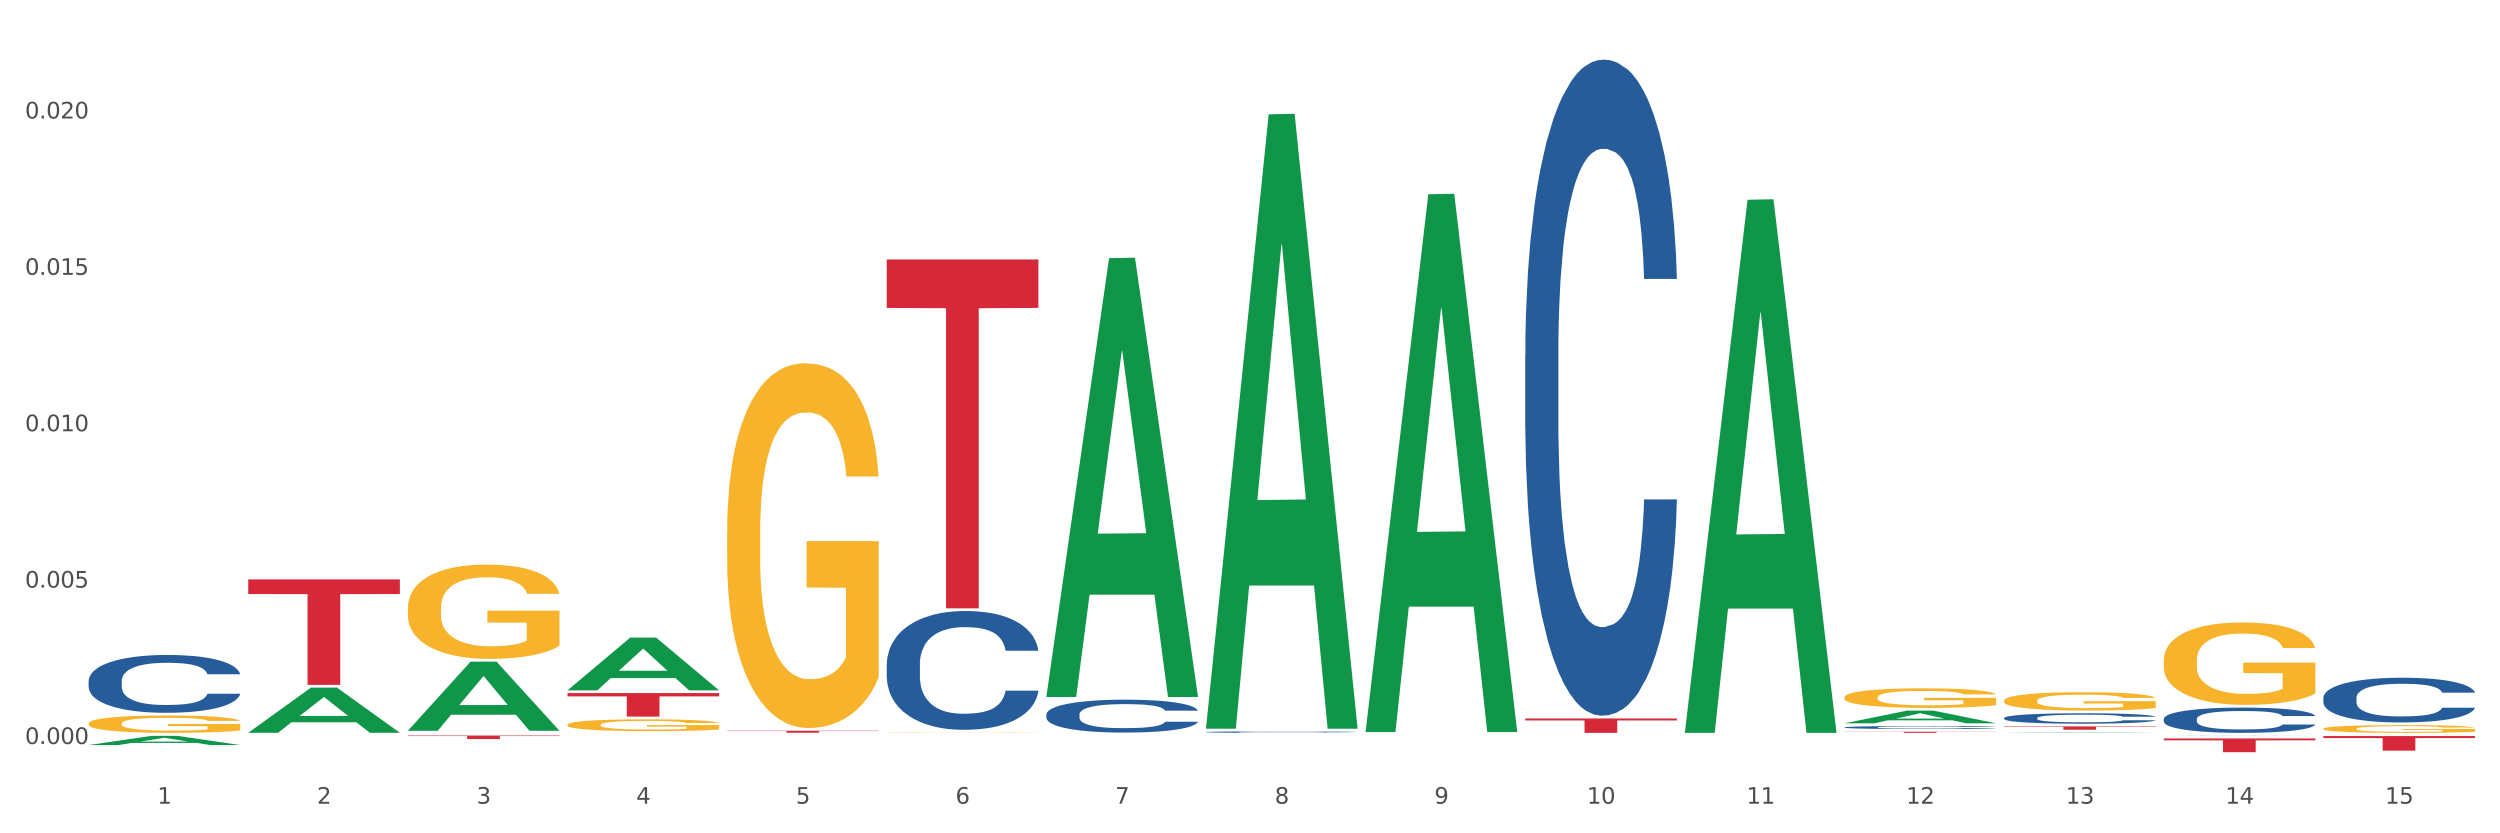 <?xml version="1.0" encoding="utf-8" standalone="no"?>
<!DOCTYPE svg PUBLIC "-//W3C//DTD SVG 1.1//EN"
  "http://www.w3.org/Graphics/SVG/1.1/DTD/svg11.dtd">
<svg xmlns:xlink="http://www.w3.org/1999/xlink" width="1080pt" height="360pt" viewBox="0 0 1080 360" xmlns="http://www.w3.org/2000/svg" version="1.1">
 <rect x="0" y="0" width="1080" height="360" fill="#333333" stroke="none"/>
 <defs>
  <style type="text/css">*{stroke-linejoin: round; stroke-linecap: butt}</style>
 </defs>
 <g id="figure_1">
  <g id="patch_1">
   <path d="M 0 360 
L 1080 360 
L 1080 0 
L 0 0 
z
" style="fill: #ffffff; stroke: #ffffff; stroke-linejoin: miter"/>
  </g>
  <g id="axes_1">
   <g id="matplotlib.axis_1">
    <g id="xtick_1">
     <g id="text_1">
      <!-- 1 -->
      <g style="fill: #4d4d4d" transform="translate(67.984 347.204) scale(0.096 -0.096)">
       <defs>
        <path id="DejaVuSans-31" d="M 794 531 
L 1825 531 
L 1825 4091 
L 703 3866 
L 703 4441 
L 1819 4666 
L 2450 4666 
L 2450 531 
L 3481 531 
L 3481 0 
L 794 0 
L 794 531 
z
" transform="scale(0.016)"/>
       </defs>
       <use xlink:href="#DejaVuSans-31"/>
      </g>
     </g>
    </g>
    <g id="xtick_2">
     <g id="text_2">
      <!-- 2 -->
      <g style="fill: #4d4d4d" transform="translate(136.942 347.204) scale(0.096 -0.096)">
       <defs>
        <path id="DejaVuSans-32" d="M 1228 531 
L 3431 531 
L 3431 0 
L 469 0 
L 469 531 
Q 828 903 1448 1529 
Q 2069 2156 2228 2338 
Q 2531 2678 2651 2914 
Q 2772 3150 2772 3378 
Q 2772 3750 2511 3984 
Q 2250 4219 1831 4219 
Q 1534 4219 1204 4116 
Q 875 4013 500 3803 
L 500 4441 
Q 881 4594 1212 4672 
Q 1544 4750 1819 4750 
Q 2544 4750 2975 4387 
Q 3406 4025 3406 3419 
Q 3406 3131 3298 2873 
Q 3191 2616 2906 2266 
Q 2828 2175 2409 1742 
Q 1991 1309 1228 531 
z
" transform="scale(0.016)"/>
       </defs>
       <use xlink:href="#DejaVuSans-32"/>
      </g>
     </g>
    </g>
    <g id="xtick_3">
     <g id="text_3">
      <!-- 3 -->
      <g style="fill: #4d4d4d" transform="translate(205.899 347.204) scale(0.096 -0.096)">
       <defs>
        <path id="DejaVuSans-33" d="M 2597 2516 
Q 3050 2419 3304 2112 
Q 3559 1806 3559 1356 
Q 3559 666 3084 287 
Q 2609 -91 1734 -91 
Q 1441 -91 1130 -33 
Q 819 25 488 141 
L 488 750 
Q 750 597 1062 519 
Q 1375 441 1716 441 
Q 2309 441 2620 675 
Q 2931 909 2931 1356 
Q 2931 1769 2642 2001 
Q 2353 2234 1838 2234 
L 1294 2234 
L 1294 2753 
L 1863 2753 
Q 2328 2753 2575 2939 
Q 2822 3125 2822 3475 
Q 2822 3834 2567 4026 
Q 2313 4219 1838 4219 
Q 1578 4219 1281 4162 
Q 984 4106 628 3988 
L 628 4550 
Q 988 4650 1302 4700 
Q 1616 4750 1894 4750 
Q 2613 4750 3031 4423 
Q 3450 4097 3450 3541 
Q 3450 3153 3228 2886 
Q 3006 2619 2597 2516 
z
" transform="scale(0.016)"/>
       </defs>
       <use xlink:href="#DejaVuSans-33"/>
      </g>
     </g>
    </g>
    <g id="xtick_4">
     <g id="text_4">
      <!-- 4 -->
      <g style="fill: #4d4d4d" transform="translate(274.857 347.204) scale(0.096 -0.096)">
       <defs>
        <path id="DejaVuSans-34" d="M 2419 4116 
L 825 1625 
L 2419 1625 
L 2419 4116 
z
M 2253 4666 
L 3047 4666 
L 3047 1625 
L 3713 1625 
L 3713 1100 
L 3047 1100 
L 3047 0 
L 2419 0 
L 2419 1100 
L 313 1100 
L 313 1709 
L 2253 4666 
z
" transform="scale(0.016)"/>
       </defs>
       <use xlink:href="#DejaVuSans-34"/>
      </g>
     </g>
    </g>
    <g id="xtick_5">
     <g id="text_5">
      <!-- 5 -->
      <g style="fill: #4d4d4d" transform="translate(343.815 347.204) scale(0.096 -0.096)">
       <defs>
        <path id="DejaVuSans-35" d="M 691 4666 
L 3169 4666 
L 3169 4134 
L 1269 4134 
L 1269 2991 
Q 1406 3038 1543 3061 
Q 1681 3084 1819 3084 
Q 2600 3084 3056 2656 
Q 3513 2228 3513 1497 
Q 3513 744 3044 326 
Q 2575 -91 1722 -91 
Q 1428 -91 1123 -41 
Q 819 9 494 109 
L 494 744 
Q 775 591 1075 516 
Q 1375 441 1709 441 
Q 2250 441 2565 725 
Q 2881 1009 2881 1497 
Q 2881 1984 2565 2268 
Q 2250 2553 1709 2553 
Q 1456 2553 1204 2497 
Q 953 2441 691 2322 
L 691 4666 
z
" transform="scale(0.016)"/>
       </defs>
       <use xlink:href="#DejaVuSans-35"/>
      </g>
     </g>
    </g>
    <g id="xtick_6">
     <g id="text_6">
      <!-- 6 -->
      <g style="fill: #4d4d4d" transform="translate(412.772 347.204) scale(0.096 -0.096)">
       <defs>
        <path id="DejaVuSans-36" d="M 2113 2584 
Q 1688 2584 1439 2293 
Q 1191 2003 1191 1497 
Q 1191 994 1439 701 
Q 1688 409 2113 409 
Q 2538 409 2786 701 
Q 3034 994 3034 1497 
Q 3034 2003 2786 2293 
Q 2538 2584 2113 2584 
z
M 3366 4563 
L 3366 3988 
Q 3128 4100 2886 4159 
Q 2644 4219 2406 4219 
Q 1781 4219 1451 3797 
Q 1122 3375 1075 2522 
Q 1259 2794 1537 2939 
Q 1816 3084 2150 3084 
Q 2853 3084 3261 2657 
Q 3669 2231 3669 1497 
Q 3669 778 3244 343 
Q 2819 -91 2113 -91 
Q 1303 -91 875 529 
Q 447 1150 447 2328 
Q 447 3434 972 4092 
Q 1497 4750 2381 4750 
Q 2619 4750 2861 4703 
Q 3103 4656 3366 4563 
z
" transform="scale(0.016)"/>
       </defs>
       <use xlink:href="#DejaVuSans-36"/>
      </g>
     </g>
    </g>
    <g id="xtick_7">
     <g id="text_7">
      <!-- 7 -->
      <g style="fill: #4d4d4d" transform="translate(481.73 347.204) scale(0.096 -0.096)">
       <defs>
        <path id="DejaVuSans-37" d="M 525 4666 
L 3525 4666 
L 3525 4397 
L 1831 0 
L 1172 0 
L 2766 4134 
L 525 4134 
L 525 4666 
z
" transform="scale(0.016)"/>
       </defs>
       <use xlink:href="#DejaVuSans-37"/>
      </g>
     </g>
    </g>
    <g id="xtick_8">
     <g id="text_8">
      <!-- 8 -->
      <g style="fill: #4d4d4d" transform="translate(550.688 347.204) scale(0.096 -0.096)">
       <defs>
        <path id="DejaVuSans-38" d="M 2034 2216 
Q 1584 2216 1326 1975 
Q 1069 1734 1069 1313 
Q 1069 891 1326 650 
Q 1584 409 2034 409 
Q 2484 409 2743 651 
Q 3003 894 3003 1313 
Q 3003 1734 2745 1975 
Q 2488 2216 2034 2216 
z
M 1403 2484 
Q 997 2584 770 2862 
Q 544 3141 544 3541 
Q 544 4100 942 4425 
Q 1341 4750 2034 4750 
Q 2731 4750 3128 4425 
Q 3525 4100 3525 3541 
Q 3525 3141 3298 2862 
Q 3072 2584 2669 2484 
Q 3125 2378 3379 2068 
Q 3634 1759 3634 1313 
Q 3634 634 3220 271 
Q 2806 -91 2034 -91 
Q 1263 -91 848 271 
Q 434 634 434 1313 
Q 434 1759 690 2068 
Q 947 2378 1403 2484 
z
M 1172 3481 
Q 1172 3119 1398 2916 
Q 1625 2713 2034 2713 
Q 2441 2713 2670 2916 
Q 2900 3119 2900 3481 
Q 2900 3844 2670 4047 
Q 2441 4250 2034 4250 
Q 1625 4250 1398 4047 
Q 1172 3844 1172 3481 
z
" transform="scale(0.016)"/>
       </defs>
       <use xlink:href="#DejaVuSans-38"/>
      </g>
     </g>
    </g>
    <g id="xtick_9">
     <g id="text_9">
      <!-- 9 -->
      <g style="fill: #4d4d4d" transform="translate(619.645 347.204) scale(0.096 -0.096)">
       <defs>
        <path id="DejaVuSans-39" d="M 703 97 
L 703 672 
Q 941 559 1184 500 
Q 1428 441 1663 441 
Q 2288 441 2617 861 
Q 2947 1281 2994 2138 
Q 2813 1869 2534 1725 
Q 2256 1581 1919 1581 
Q 1219 1581 811 2004 
Q 403 2428 403 3163 
Q 403 3881 828 4315 
Q 1253 4750 1959 4750 
Q 2769 4750 3195 4129 
Q 3622 3509 3622 2328 
Q 3622 1225 3098 567 
Q 2575 -91 1691 -91 
Q 1453 -91 1209 -44 
Q 966 3 703 97 
z
M 1959 2075 
Q 2384 2075 2632 2365 
Q 2881 2656 2881 3163 
Q 2881 3666 2632 3958 
Q 2384 4250 1959 4250 
Q 1534 4250 1286 3958 
Q 1038 3666 1038 3163 
Q 1038 2656 1286 2365 
Q 1534 2075 1959 2075 
z
" transform="scale(0.016)"/>
       </defs>
       <use xlink:href="#DejaVuSans-39"/>
      </g>
     </g>
    </g>
    <g id="xtick_10">
     <g id="text_10">
      <!-- 10 -->
      <g style="fill: #4d4d4d" transform="translate(685.549 347.204) scale(0.096 -0.096)">
       <defs>
        <path id="DejaVuSans-30" d="M 2034 4250 
Q 1547 4250 1301 3770 
Q 1056 3291 1056 2328 
Q 1056 1369 1301 889 
Q 1547 409 2034 409 
Q 2525 409 2770 889 
Q 3016 1369 3016 2328 
Q 3016 3291 2770 3770 
Q 2525 4250 2034 4250 
z
M 2034 4750 
Q 2819 4750 3233 4129 
Q 3647 3509 3647 2328 
Q 3647 1150 3233 529 
Q 2819 -91 2034 -91 
Q 1250 -91 836 529 
Q 422 1150 422 2328 
Q 422 3509 836 4129 
Q 1250 4750 2034 4750 
z
" transform="scale(0.016)"/>
       </defs>
       <use xlink:href="#DejaVuSans-31"/>
       <use xlink:href="#DejaVuSans-30" transform="translate(63.623 0)"/>
      </g>
     </g>
    </g>
    <g id="xtick_11">
     <g id="text_11">
      <!-- 11 -->
      <g style="fill: #4d4d4d" transform="translate(754.506 347.204) scale(0.096 -0.096)">
       <use xlink:href="#DejaVuSans-31"/>
       <use xlink:href="#DejaVuSans-31" transform="translate(63.623 0)"/>
      </g>
     </g>
    </g>
    <g id="xtick_12">
     <g id="text_12">
      <!-- 12 -->
      <g style="fill: #4d4d4d" transform="translate(823.464 347.204) scale(0.096 -0.096)">
       <use xlink:href="#DejaVuSans-31"/>
       <use xlink:href="#DejaVuSans-32" transform="translate(63.623 0)"/>
      </g>
     </g>
    </g>
    <g id="xtick_13">
     <g id="text_13">
      <!-- 13 -->
      <g style="fill: #4d4d4d" transform="translate(892.422 347.204) scale(0.096 -0.096)">
       <use xlink:href="#DejaVuSans-31"/>
       <use xlink:href="#DejaVuSans-33" transform="translate(63.623 0)"/>
      </g>
     </g>
    </g>
    <g id="xtick_14">
     <g id="text_14">
      <!-- 14 -->
      <g style="fill: #4d4d4d" transform="translate(961.379 347.204) scale(0.096 -0.096)">
       <use xlink:href="#DejaVuSans-31"/>
       <use xlink:href="#DejaVuSans-34" transform="translate(63.623 0)"/>
      </g>
     </g>
    </g>
    <g id="xtick_15">
     <g id="text_15">
      <!-- 15 -->
      <g style="fill: #4d4d4d" transform="translate(1030.337 347.204) scale(0.096 -0.096)">
       <use xlink:href="#DejaVuSans-31"/>
       <use xlink:href="#DejaVuSans-35" transform="translate(63.623 0)"/>
      </g>
     </g>
    </g>
    <g id="xtick_16"/>
    <g id="xtick_17"/>
    <g id="xtick_18"/>
    <g id="xtick_19"/>
    <g id="xtick_20"/>
    <g id="xtick_21"/>
    <g id="xtick_22"/>
    <g id="xtick_23"/>
    <g id="xtick_24"/>
    <g id="xtick_25"/>
    <g id="xtick_26"/>
    <g id="xtick_27"/>
    <g id="xtick_28"/>
    <g id="xtick_29"/>
   </g>
   <g id="matplotlib.axis_2">
    <g id="ytick_1">
     <g id="text_16">
      <!-- 0.000 -->
      <g style="fill: #4d4d4d" transform="translate(10.8 321.407) scale(0.096 -0.096)">
       <defs>
        <path id="DejaVuSans-2e" d="M 684 794 
L 1344 794 
L 1344 0 
L 684 0 
L 684 794 
z
" transform="scale(0.016)"/>
       </defs>
       <use xlink:href="#DejaVuSans-30"/>
       <use xlink:href="#DejaVuSans-2e" transform="translate(63.623 0)"/>
       <use xlink:href="#DejaVuSans-30" transform="translate(95.41 0)"/>
       <use xlink:href="#DejaVuSans-30" transform="translate(159.033 0)"/>
       <use xlink:href="#DejaVuSans-30" transform="translate(222.656 0)"/>
      </g>
     </g>
    </g>
    <g id="ytick_2">
     <g id="text_17">
      <!-- 0.005 -->
      <g style="fill: #4d4d4d" transform="translate(10.8 253.85) scale(0.096 -0.096)">
       <use xlink:href="#DejaVuSans-30"/>
       <use xlink:href="#DejaVuSans-2e" transform="translate(63.623 0)"/>
       <use xlink:href="#DejaVuSans-30" transform="translate(95.41 0)"/>
       <use xlink:href="#DejaVuSans-30" transform="translate(159.033 0)"/>
       <use xlink:href="#DejaVuSans-35" transform="translate(222.656 0)"/>
      </g>
     </g>
    </g>
    <g id="ytick_3">
     <g id="text_18">
      <!-- 0.010 -->
      <g style="fill: #4d4d4d" transform="translate(10.8 186.294) scale(0.096 -0.096)">
       <use xlink:href="#DejaVuSans-30"/>
       <use xlink:href="#DejaVuSans-2e" transform="translate(63.623 0)"/>
       <use xlink:href="#DejaVuSans-30" transform="translate(95.41 0)"/>
       <use xlink:href="#DejaVuSans-31" transform="translate(159.033 0)"/>
       <use xlink:href="#DejaVuSans-30" transform="translate(222.656 0)"/>
      </g>
     </g>
    </g>
    <g id="ytick_4">
     <g id="text_19">
      <!-- 0.015 -->
      <g style="fill: #4d4d4d" transform="translate(10.8 118.737) scale(0.096 -0.096)">
       <use xlink:href="#DejaVuSans-30"/>
       <use xlink:href="#DejaVuSans-2e" transform="translate(63.623 0)"/>
       <use xlink:href="#DejaVuSans-30" transform="translate(95.41 0)"/>
       <use xlink:href="#DejaVuSans-31" transform="translate(159.033 0)"/>
       <use xlink:href="#DejaVuSans-35" transform="translate(222.656 0)"/>
      </g>
     </g>
    </g>
    <g id="ytick_5">
     <g id="text_20">
      <!-- 0.020 -->
      <g style="fill: #4d4d4d" transform="translate(10.8 51.18) scale(0.096 -0.096)">
       <use xlink:href="#DejaVuSans-30"/>
       <use xlink:href="#DejaVuSans-2e" transform="translate(63.623 0)"/>
       <use xlink:href="#DejaVuSans-30" transform="translate(95.41 0)"/>
       <use xlink:href="#DejaVuSans-32" transform="translate(159.033 0)"/>
       <use xlink:href="#DejaVuSans-30" transform="translate(222.656 0)"/>
      </g>
     </g>
    </g>
    <g id="ytick_6"/>
    <g id="ytick_7"/>
    <g id="ytick_8"/>
    <g id="ytick_9"/>
   </g>
   <g id="PolyCollection_1">
    <path d="M 38.283 321.852 
L 38.351 321.849 
L 65.365 317.899 
L 76.576 317.895 
L 103.793 321.86 
L 90.826 321.86 
L 84.95 320.937 
L 57.058 320.937 
L 56.855 320.951 
L 51.182 321.86 
L 38.283 321.86 
L 38.283 321.852 
L 60.57 320.386 
L 81.438 320.382 
L 71.105 318.74 
L 70.97 318.733 
L 70.835 318.744 
L 60.502 320.382 
L 60.57 320.386 
L 38.283 321.852 
z
" clip-path="url(#p1ac6480f0f)" style="fill: #109648"/>
    <path d="M 383.071 112.08 
L 448.581 112.08 
L 448.581 133.023 
L 422.812 133.165 
L 422.812 262.787 
L 408.685 262.787 
L 408.685 133.165 
L 383.071 133.023 
L 383.071 112.221 
L 383.071 112.08 
z
" clip-path="url(#p1ac6480f0f)" style="fill: #d62839"/>
    <path d="M 658.902 310.364 
L 724.412 310.364 
L 724.412 311.23 
L 698.642 311.236 
L 698.642 316.592 
L 684.516 316.592 
L 684.516 311.236 
L 658.902 311.23 
L 658.902 310.37 
L 658.902 310.364 
z
" clip-path="url(#p1ac6480f0f)" style="fill: #d62839"/>
    <path d="M 107.241 250.303 
L 172.75 250.303 
L 172.75 256.634 
L 146.981 256.677 
L 146.981 295.858 
L 132.855 295.858 
L 132.855 256.677 
L 107.241 256.634 
L 107.241 250.346 
L 107.241 250.303 
z
" clip-path="url(#p1ac6480f0f)" style="fill: #d62839"/>
    <path d="M 176.198 317.76 
L 241.708 317.76 
L 241.708 317.97 
L 215.939 317.972 
L 215.939 319.273 
L 201.812 319.273 
L 201.812 317.972 
L 176.198 317.97 
L 176.198 317.761 
L 176.198 317.76 
z
" clip-path="url(#p1ac6480f0f)" style="fill: #d62839"/>
    <path d="M 245.156 299.419 
L 310.666 299.419 
L 310.666 300.831 
L 284.897 300.841 
L 284.897 309.58 
L 270.77 309.58 
L 270.77 300.841 
L 245.156 300.831 
L 245.156 299.429 
L 245.156 299.419 
z
" clip-path="url(#p1ac6480f0f)" style="fill: #d62839"/>
    <path d="M 314.114 315.688 
L 379.623 315.688 
L 379.623 315.808 
L 353.854 315.809 
L 353.854 316.552 
L 339.728 316.552 
L 339.728 315.809 
L 314.114 315.808 
L 314.114 315.689 
L 314.114 315.688 
z
" clip-path="url(#p1ac6480f0f)" style="fill: #d62839"/>
    <path d="M 245.156 313.105 
L 245.233 313.1 
L 245.233 312.932 
L 245.388 312.788 
L 246.161 312.439 
L 247.322 312.15 
L 248.172 311.996 
L 249.023 311.871 
L 250.029 311.745 
L 251.266 311.615 
L 253.509 311.424 
L 254.901 311.326 
L 256.603 311.223 
L 259.697 311.074 
L 261.939 310.991 
L 264.26 310.921 
L 268.05 310.837 
L 270.525 310.8 
L 273.154 310.772 
L 276.325 310.753 
L 278.723 310.748 
L 283.982 310.762 
L 288.468 310.804 
L 290.634 310.837 
L 293.418 310.893 
L 294.888 310.93 
L 297.285 311.005 
L 299.76 311.102 
L 301.462 311.186 
L 304.014 311.344 
L 305.948 311.503 
L 307.727 311.698 
L 308.655 311.833 
L 309.351 311.959 
L 309.97 312.103 
L 310.588 312.332 
L 296.667 312.332 
L 296.125 312.169 
L 295.274 312.015 
L 294.037 311.866 
L 292.954 311.773 
L 291.098 311.656 
L 289.396 311.582 
L 287.617 311.526 
L 285.452 311.479 
L 283.75 311.456 
L 281.353 311.438 
L 276.635 311.442 
L 273.464 311.479 
L 271.298 311.526 
L 269.906 311.568 
L 268.668 311.615 
L 267.276 311.68 
L 265.652 311.777 
L 264.492 311.866 
L 263.332 311.978 
L 262.404 312.089 
L 261.553 312.22 
L 260.857 312.36 
L 260.315 312.504 
L 259.851 312.681 
L 259.464 312.974 
L 259.464 313.612 
L 259.619 313.756 
L 260.006 313.947 
L 260.47 314.092 
L 261.243 314.264 
L 261.939 314.38 
L 263.254 314.548 
L 264.724 314.688 
L 265.884 314.776 
L 267.044 314.851 
L 269.055 314.953 
L 271.298 315.037 
L 273.232 315.088 
L 275.861 315.135 
L 277.64 315.153 
L 279.187 315.163 
L 282.977 315.163 
L 285.684 315.149 
L 288.7 315.116 
L 291.021 315.074 
L 292.954 315.023 
L 295.12 314.939 
L 296.512 314.86 
L 296.512 313.887 
L 279.496 313.882 
L 279.496 313.235 
L 310.666 313.235 
L 310.666 315.135 
L 309.351 315.233 
L 307.881 315.321 
L 306.335 315.4 
L 304.014 315.498 
L 301.23 315.591 
L 298.755 315.656 
L 296.125 315.712 
L 293.031 315.763 
L 289.01 315.81 
L 286.535 315.829 
L 283.441 315.843 
L 279.806 315.847 
L 276.635 315.838 
L 273.541 315.815 
L 270.293 315.773 
L 267.121 315.712 
L 264.724 315.652 
L 262.326 315.577 
L 259.774 315.479 
L 257.763 315.386 
L 256.216 315.302 
L 254.515 315.195 
L 252.658 315.056 
L 251.266 314.93 
L 250.029 314.8 
L 248.714 314.632 
L 247.786 314.488 
L 246.858 314.306 
L 246.316 314.171 
L 245.697 313.961 
L 245.233 313.668 
L 245.156 313.105 
z
" clip-path="url(#p1ac6480f0f)" style="fill: #f7b32b"/>
    <path d="M 452.029 300.734 
L 452.096 300.556 
L 479.111 111.506 
L 490.322 111.328 
L 517.539 301.09 
L 504.572 301.09 
L 498.696 256.902 
L 470.804 256.902 
L 470.601 257.614 
L 464.928 301.09 
L 452.029 301.09 
L 452.029 300.734 
L 474.316 230.531 
L 495.184 230.353 
L 484.851 151.775 
L 484.716 151.419 
L 484.581 151.953 
L 474.248 230.353 
L 474.316 230.531 
L 452.029 300.734 
z
" clip-path="url(#p1ac6480f0f)" style="fill: #109648"/>
    <path d="M 245.156 298.208 
L 245.224 298.187 
L 272.238 275.447 
L 283.449 275.426 
L 310.666 298.251 
L 297.699 298.251 
L 291.823 292.936 
L 263.931 292.936 
L 263.728 293.022 
L 258.055 298.251 
L 245.156 298.251 
L 245.156 298.208 
L 267.443 289.764 
L 288.311 289.742 
L 277.978 280.291 
L 277.843 280.248 
L 277.708 280.312 
L 267.375 289.742 
L 267.443 289.764 
L 245.156 298.208 
z
" clip-path="url(#p1ac6480f0f)" style="fill: #109648"/>
    <path d="M 1003.69 301.459 
L 1003.768 301.441 
L 1003.768 300.947 
L 1004 300.277 
L 1004.852 299.042 
L 1005.936 298.107 
L 1007.794 297.013 
L 1008.801 296.554 
L 1010.117 296.043 
L 1012.828 295.214 
L 1015.925 294.508 
L 1018.093 294.12 
L 1019.719 293.873 
L 1023.359 293.432 
L 1025.449 293.238 
L 1027.618 293.079 
L 1029.476 292.973 
L 1032.573 292.85 
L 1035.051 292.797 
L 1037.916 292.779 
L 1040.317 292.797 
L 1043.492 292.867 
L 1048.138 293.079 
L 1049.919 293.202 
L 1052.319 293.414 
L 1054.797 293.696 
L 1056.81 293.979 
L 1059.133 294.384 
L 1061.534 294.914 
L 1063.857 295.584 
L 1065.483 296.202 
L 1066.8 296.854 
L 1067.961 297.648 
L 1068.813 298.513 
L 1069.2 299.236 
L 1055.029 299.236 
L 1054.642 298.583 
L 1053.868 297.878 
L 1053.094 297.401 
L 1052.242 297.013 
L 1050.925 296.572 
L 1049.764 296.29 
L 1047.828 295.955 
L 1046.047 295.743 
L 1044.576 295.619 
L 1042.795 295.513 
L 1039 295.408 
L 1036.29 295.408 
L 1034.587 295.443 
L 1032.496 295.531 
L 1030.715 295.655 
L 1028.624 295.866 
L 1026.998 296.096 
L 1025.372 296.396 
L 1024.443 296.607 
L 1023.049 296.995 
L 1022.12 297.313 
L 1020.881 297.86 
L 1020.184 298.248 
L 1018.945 299.254 
L 1018.403 299.995 
L 1018.171 300.506 
L 1018.016 301.071 
L 1018.016 303.823 
L 1018.48 305.058 
L 1018.867 305.587 
L 1019.487 306.187 
L 1020.648 306.963 
L 1022.352 307.722 
L 1024.133 308.269 
L 1025.604 308.604 
L 1026.998 308.851 
L 1028.392 309.045 
L 1030.095 309.221 
L 1031.489 309.327 
L 1033.58 309.433 
L 1036.058 309.486 
L 1037.994 309.486 
L 1041.943 309.398 
L 1043.724 309.309 
L 1045.428 309.186 
L 1047.286 308.992 
L 1048.757 308.78 
L 1049.609 308.621 
L 1051.003 308.286 
L 1052.087 307.933 
L 1053.016 307.528 
L 1053.636 307.175 
L 1054.333 306.646 
L 1054.875 306.046 
L 1055.029 305.728 
L 1069.2 305.728 
L 1068.89 306.363 
L 1068.348 306.981 
L 1067.264 307.81 
L 1066.412 308.286 
L 1065.096 308.868 
L 1063.702 309.362 
L 1061.766 309.909 
L 1059.985 310.315 
L 1058.127 310.668 
L 1056.114 310.985 
L 1052.474 311.426 
L 1051.158 311.55 
L 1048.37 311.762 
L 1046.202 311.885 
L 1043.027 312.009 
L 1039.775 312.079 
L 1036.368 312.097 
L 1033.348 312.062 
L 1030.018 311.956 
L 1027.927 311.85 
L 1025.604 311.691 
L 1022.894 311.444 
L 1020.339 311.144 
L 1017.938 310.791 
L 1015.693 310.386 
L 1013.602 309.927 
L 1010.892 309.168 
L 1008.878 308.427 
L 1007.407 307.739 
L 1006.4 307.157 
L 1005.394 306.416 
L 1004.852 305.905 
L 1004 304.67 
L 1003.69 303.523 
L 1003.69 301.459 
z
" clip-path="url(#p1ac6480f0f)" style="fill: #255c99"/>
    <path d="M 934.733 310.585 
L 934.81 310.575 
L 934.81 310.296 
L 935.042 309.917 
L 935.894 309.22 
L 936.978 308.692 
L 938.837 308.074 
L 939.843 307.815 
L 941.16 307.526 
L 943.87 307.058 
L 946.967 306.659 
L 949.135 306.44 
L 950.762 306.301 
L 954.401 306.052 
L 956.492 305.942 
L 958.66 305.852 
L 960.518 305.793 
L 963.616 305.723 
L 966.094 305.693 
L 968.959 305.683 
L 971.359 305.693 
L 974.534 305.733 
L 979.18 305.852 
L 980.961 305.922 
L 983.362 306.042 
L 985.839 306.201 
L 987.853 306.361 
L 990.176 306.59 
L 992.576 306.889 
L 994.899 307.267 
L 996.525 307.616 
L 997.842 307.984 
L 999.003 308.433 
L 999.855 308.921 
L 1000.242 309.329 
L 986.072 309.329 
L 985.685 308.961 
L 984.91 308.562 
L 984.136 308.293 
L 983.284 308.074 
L 981.968 307.825 
L 980.806 307.666 
L 978.87 307.476 
L 977.089 307.357 
L 975.618 307.287 
L 973.837 307.227 
L 970.043 307.168 
L 967.333 307.168 
L 965.629 307.187 
L 963.538 307.237 
L 961.757 307.307 
L 959.667 307.427 
L 958.04 307.556 
L 956.414 307.725 
L 955.485 307.845 
L 954.091 308.064 
L 953.162 308.243 
L 951.923 308.552 
L 951.226 308.771 
L 949.987 309.339 
L 949.445 309.758 
L 949.213 310.047 
L 949.058 310.365 
L 949.058 311.92 
L 949.523 312.617 
L 949.91 312.916 
L 950.529 313.254 
L 951.691 313.693 
L 953.394 314.121 
L 955.175 314.43 
L 956.647 314.619 
L 958.04 314.759 
L 959.434 314.868 
L 961.138 314.968 
L 962.532 315.028 
L 964.622 315.088 
L 967.1 315.117 
L 969.036 315.117 
L 972.985 315.068 
L 974.766 315.018 
L 976.47 314.948 
L 978.328 314.838 
L 979.8 314.719 
L 980.651 314.629 
L 982.045 314.44 
L 983.129 314.241 
L 984.058 314.012 
L 984.678 313.812 
L 985.375 313.513 
L 985.917 313.175 
L 986.072 312.995 
L 1000.242 312.995 
L 999.933 313.354 
L 999.391 313.703 
L 998.306 314.171 
L 997.455 314.44 
L 996.138 314.769 
L 994.744 315.048 
L 992.809 315.357 
L 991.028 315.586 
L 989.169 315.785 
L 987.156 315.964 
L 983.516 316.213 
L 982.2 316.283 
L 979.412 316.403 
L 977.244 316.472 
L 974.069 316.542 
L 970.817 316.582 
L 967.41 316.592 
L 964.39 316.572 
L 961.06 316.512 
L 958.97 316.452 
L 956.647 316.363 
L 953.936 316.223 
L 951.381 316.054 
L 948.981 315.855 
L 946.735 315.625 
L 944.644 315.366 
L 941.934 314.938 
L 939.921 314.52 
L 938.449 314.131 
L 937.443 313.802 
L 936.436 313.384 
L 935.894 313.095 
L 935.042 312.398 
L 934.733 311.75 
L 934.733 310.585 
z
" clip-path="url(#p1ac6480f0f)" style="fill: #255c99"/>
    <path d="M 865.775 310.159 
L 865.852 310.155 
L 865.852 310.04 
L 866.085 309.883 
L 866.936 309.595 
L 868.021 309.377 
L 869.879 309.122 
L 870.886 309.014 
L 872.202 308.895 
L 874.912 308.702 
L 878.01 308.537 
L 880.178 308.446 
L 881.804 308.389 
L 885.443 308.286 
L 887.534 308.24 
L 889.702 308.203 
L 891.561 308.179 
L 894.658 308.15 
L 897.136 308.137 
L 900.001 308.133 
L 902.402 308.137 
L 905.576 308.154 
L 910.222 308.203 
L 912.003 308.232 
L 914.404 308.281 
L 916.882 308.347 
L 918.895 308.413 
L 921.218 308.508 
L 923.619 308.632 
L 925.942 308.788 
L 927.568 308.932 
L 928.884 309.084 
L 930.046 309.27 
L 930.898 309.472 
L 931.285 309.64 
L 917.114 309.64 
L 916.727 309.488 
L 915.953 309.323 
L 915.178 309.212 
L 914.326 309.122 
L 913.01 309.019 
L 911.849 308.953 
L 909.913 308.874 
L 908.132 308.825 
L 906.66 308.796 
L 904.879 308.772 
L 901.085 308.747 
L 898.375 308.747 
L 896.671 308.755 
L 894.581 308.776 
L 892.8 308.804 
L 890.709 308.854 
L 889.083 308.907 
L 887.457 308.977 
L 886.527 309.027 
L 885.134 309.117 
L 884.204 309.192 
L 882.965 309.319 
L 882.269 309.41 
L 881.03 309.644 
L 880.488 309.817 
L 880.255 309.937 
L 880.1 310.069 
L 880.1 310.711 
L 880.565 310.999 
L 880.952 311.123 
L 881.572 311.263 
L 882.733 311.444 
L 884.437 311.621 
L 886.218 311.749 
L 887.689 311.827 
L 889.083 311.885 
L 890.477 311.93 
L 892.18 311.971 
L 893.574 311.996 
L 895.665 312.021 
L 898.143 312.033 
L 900.078 312.033 
L 904.028 312.012 
L 905.809 311.992 
L 907.512 311.963 
L 909.371 311.918 
L 910.842 311.868 
L 911.694 311.831 
L 913.088 311.753 
L 914.172 311.67 
L 915.101 311.576 
L 915.72 311.493 
L 916.417 311.37 
L 916.959 311.23 
L 917.114 311.156 
L 931.285 311.156 
L 930.975 311.304 
L 930.433 311.448 
L 929.349 311.642 
L 928.497 311.753 
L 927.181 311.889 
L 925.787 312.004 
L 923.851 312.132 
L 922.07 312.226 
L 920.212 312.309 
L 918.198 312.383 
L 914.559 312.486 
L 913.242 312.515 
L 910.455 312.564 
L 908.287 312.593 
L 905.112 312.622 
L 901.859 312.638 
L 898.452 312.642 
L 895.432 312.634 
L 892.103 312.609 
L 890.012 312.585 
L 887.689 312.548 
L 884.979 312.49 
L 882.423 312.42 
L 880.023 312.338 
L 877.777 312.243 
L 875.687 312.136 
L 872.976 311.959 
L 870.963 311.786 
L 869.492 311.625 
L 868.485 311.489 
L 867.478 311.316 
L 866.936 311.197 
L 866.085 310.909 
L 865.775 310.641 
L 865.775 310.159 
z
" clip-path="url(#p1ac6480f0f)" style="fill: #255c99"/>
    <path d="M 865.775 302.704 
L 865.852 302.697 
L 865.852 302.436 
L 866.007 302.212 
L 866.78 301.67 
L 867.941 301.221 
L 868.791 300.982 
L 869.642 300.787 
L 870.648 300.592 
L 871.885 300.389 
L 874.128 300.092 
L 875.52 299.941 
L 877.222 299.781 
L 880.315 299.55 
L 882.558 299.42 
L 884.879 299.311 
L 888.669 299.181 
L 891.144 299.123 
L 893.773 299.08 
L 896.944 299.051 
L 899.342 299.043 
L 904.601 299.065 
L 909.087 299.13 
L 911.253 299.181 
L 914.037 299.268 
L 915.507 299.326 
L 917.904 299.441 
L 920.379 299.593 
L 922.081 299.724 
L 924.633 299.969 
L 926.567 300.215 
L 928.346 300.519 
L 929.274 300.729 
L 929.97 300.924 
L 930.589 301.149 
L 931.207 301.503 
L 917.286 301.503 
L 916.744 301.25 
L 915.893 301.011 
L 914.656 300.78 
L 913.573 300.635 
L 911.717 300.454 
L 910.015 300.338 
L 908.236 300.252 
L 906.071 300.179 
L 904.369 300.143 
L 901.972 300.114 
L 897.254 300.121 
L 894.083 300.179 
L 891.917 300.252 
L 890.525 300.317 
L 889.287 300.389 
L 887.895 300.49 
L 886.271 300.642 
L 885.111 300.78 
L 883.951 300.953 
L 883.022 301.127 
L 882.172 301.33 
L 881.476 301.547 
L 880.934 301.771 
L 880.47 302.046 
L 880.083 302.502 
L 880.083 303.493 
L 880.238 303.717 
L 880.625 304.014 
L 881.089 304.238 
L 881.862 304.506 
L 882.558 304.686 
L 883.873 304.947 
L 885.343 305.164 
L 886.503 305.301 
L 887.663 305.417 
L 889.674 305.576 
L 891.917 305.706 
L 893.851 305.786 
L 896.48 305.858 
L 898.259 305.887 
L 899.806 305.902 
L 903.596 305.902 
L 906.303 305.88 
L 909.319 305.829 
L 911.639 305.764 
L 913.573 305.685 
L 915.739 305.555 
L 917.131 305.432 
L 917.131 303.92 
L 900.115 303.912 
L 900.115 302.907 
L 931.285 302.907 
L 931.285 305.858 
L 929.97 306.01 
L 928.5 306.148 
L 926.953 306.271 
L 924.633 306.423 
L 921.849 306.567 
L 919.374 306.669 
L 916.744 306.755 
L 913.65 306.835 
L 909.629 306.907 
L 907.154 306.936 
L 904.06 306.958 
L 900.425 306.965 
L 897.254 306.951 
L 894.16 306.915 
L 890.911 306.849 
L 887.74 306.755 
L 885.343 306.661 
L 882.945 306.546 
L 880.393 306.394 
L 878.382 306.249 
L 876.835 306.119 
L 875.133 305.952 
L 873.277 305.735 
L 871.885 305.54 
L 870.648 305.337 
L 869.333 305.077 
L 868.405 304.853 
L 867.476 304.571 
L 866.935 304.361 
L 866.316 304.035 
L 865.852 303.579 
L 865.775 302.704 
z
" clip-path="url(#p1ac6480f0f)" style="fill: #f7b32b"/>
    <path d="M 176.198 315.662 
L 176.266 315.634 
L 203.28 285.836 
L 214.491 285.808 
L 241.708 315.718 
L 228.741 315.718 
L 222.866 308.753 
L 194.973 308.753 
L 194.771 308.865 
L 189.098 315.718 
L 176.198 315.718 
L 176.198 315.662 
L 198.485 304.596 
L 219.354 304.568 
L 209.021 292.183 
L 208.886 292.127 
L 208.751 292.211 
L 198.418 304.568 
L 198.485 304.596 
L 176.198 315.662 
z
" clip-path="url(#p1ac6480f0f)" style="fill: #109648"/>
    <path d="M 107.241 316.53 
L 107.308 316.511 
L 134.323 297.044 
L 145.533 297.026 
L 172.75 316.566 
L 159.784 316.566 
L 153.908 312.016 
L 126.016 312.016 
L 125.813 312.089 
L 120.14 316.566 
L 107.241 316.566 
L 107.241 316.53 
L 129.527 309.301 
L 150.396 309.282 
L 140.063 301.191 
L 139.928 301.154 
L 139.793 301.209 
L 129.46 309.282 
L 129.527 309.301 
L 107.241 316.53 
z
" clip-path="url(#p1ac6480f0f)" style="fill: #109648"/>
    <path d="M 38.283 312.557 
L 38.36 312.55 
L 38.36 312.303 
L 38.515 312.091 
L 39.288 311.577 
L 40.449 311.152 
L 41.299 310.926 
L 42.15 310.741 
L 43.156 310.556 
L 44.393 310.365 
L 46.636 310.084 
L 48.028 309.94 
L 49.73 309.789 
L 52.824 309.57 
L 55.066 309.447 
L 57.387 309.344 
L 61.177 309.221 
L 63.652 309.166 
L 66.281 309.125 
L 69.452 309.097 
L 71.85 309.09 
L 77.109 309.111 
L 81.595 309.173 
L 83.761 309.221 
L 86.545 309.303 
L 88.015 309.358 
L 90.412 309.467 
L 92.887 309.611 
L 94.589 309.734 
L 97.141 309.967 
L 99.075 310.2 
L 100.854 310.488 
L 101.782 310.687 
L 102.478 310.872 
L 103.097 311.084 
L 103.715 311.42 
L 89.794 311.42 
L 89.252 311.18 
L 88.401 310.954 
L 87.164 310.735 
L 86.081 310.598 
L 84.225 310.426 
L 82.523 310.317 
L 80.744 310.234 
L 78.579 310.166 
L 76.877 310.132 
L 74.48 310.104 
L 69.762 310.111 
L 66.591 310.166 
L 64.425 310.234 
L 63.033 310.296 
L 61.795 310.365 
L 60.403 310.461 
L 58.779 310.604 
L 57.619 310.735 
L 56.459 310.899 
L 55.531 311.063 
L 54.68 311.255 
L 53.984 311.461 
L 53.442 311.673 
L 52.978 311.933 
L 52.592 312.365 
L 52.592 313.304 
L 52.746 313.516 
L 53.133 313.797 
L 53.597 314.009 
L 54.37 314.263 
L 55.066 314.434 
L 56.381 314.681 
L 57.851 314.886 
L 59.011 315.016 
L 60.171 315.126 
L 62.182 315.277 
L 64.425 315.4 
L 66.359 315.475 
L 68.988 315.544 
L 70.767 315.571 
L 72.314 315.585 
L 76.104 315.585 
L 78.811 315.564 
L 81.827 315.516 
L 84.148 315.455 
L 86.081 315.379 
L 88.247 315.256 
L 89.639 315.14 
L 89.639 313.708 
L 72.623 313.701 
L 72.623 312.749 
L 103.793 312.749 
L 103.793 315.544 
L 102.478 315.688 
L 101.008 315.818 
L 99.462 315.934 
L 97.141 316.078 
L 94.357 316.215 
L 91.882 316.311 
L 89.252 316.393 
L 86.159 316.469 
L 82.137 316.537 
L 79.662 316.564 
L 76.568 316.585 
L 72.933 316.592 
L 69.762 316.578 
L 66.668 316.544 
L 63.42 316.482 
L 60.248 316.393 
L 57.851 316.304 
L 55.453 316.195 
L 52.901 316.051 
L 50.89 315.914 
L 49.343 315.79 
L 47.642 315.633 
L 45.785 315.427 
L 44.393 315.242 
L 43.156 315.05 
L 41.841 314.804 
L 40.913 314.591 
L 39.985 314.324 
L 39.443 314.126 
L 38.824 313.817 
L 38.36 313.386 
L 38.283 312.557 
z
" clip-path="url(#p1ac6480f0f)" style="fill: #f7b32b"/>
    <path d="M 176.198 262.735 
L 176.276 262.697 
L 176.276 261.359 
L 176.43 260.206 
L 177.204 257.416 
L 178.364 255.111 
L 179.215 253.883 
L 180.065 252.879 
L 181.071 251.875 
L 182.308 250.834 
L 184.551 249.309 
L 185.944 248.528 
L 187.645 247.71 
L 190.739 246.52 
L 192.982 245.85 
L 195.302 245.292 
L 199.092 244.623 
L 201.567 244.326 
L 204.197 244.102 
L 207.368 243.954 
L 209.765 243.916 
L 215.025 244.028 
L 219.511 244.363 
L 221.676 244.623 
L 224.461 245.069 
L 225.93 245.367 
L 228.328 245.962 
L 230.803 246.743 
L 232.504 247.412 
L 235.057 248.677 
L 236.99 249.941 
L 238.769 251.503 
L 239.697 252.582 
L 240.393 253.586 
L 241.012 254.739 
L 241.631 256.561 
L 227.709 256.561 
L 227.168 255.259 
L 226.317 254.032 
L 225.079 252.842 
L 223.996 252.098 
L 222.14 251.168 
L 220.439 250.573 
L 218.66 250.127 
L 216.494 249.755 
L 214.793 249.569 
L 212.395 249.421 
L 207.677 249.458 
L 204.506 249.755 
L 202.34 250.127 
L 200.948 250.462 
L 199.711 250.834 
L 198.319 251.354 
L 196.694 252.135 
L 195.534 252.842 
L 194.374 253.735 
L 193.446 254.627 
L 192.595 255.668 
L 191.899 256.784 
L 191.358 257.937 
L 190.894 259.35 
L 190.507 261.693 
L 190.507 266.788 
L 190.662 267.941 
L 191.048 269.466 
L 191.512 270.619 
L 192.286 271.995 
L 192.982 272.925 
L 194.297 274.264 
L 195.766 275.379 
L 196.926 276.086 
L 198.086 276.681 
L 200.097 277.499 
L 202.34 278.168 
L 204.274 278.578 
L 206.904 278.949 
L 208.683 279.098 
L 210.229 279.173 
L 214.019 279.173 
L 216.726 279.061 
L 219.743 278.801 
L 222.063 278.466 
L 223.996 278.057 
L 226.162 277.387 
L 227.554 276.755 
L 227.554 268.983 
L 210.539 268.945 
L 210.539 263.776 
L 241.708 263.776 
L 241.708 278.949 
L 240.393 279.73 
L 238.924 280.437 
L 237.377 281.069 
L 235.057 281.85 
L 232.272 282.594 
L 229.797 283.115 
L 227.168 283.561 
L 224.074 283.97 
L 220.052 284.342 
L 217.577 284.491 
L 214.483 284.602 
L 210.848 284.64 
L 207.677 284.565 
L 204.583 284.379 
L 201.335 284.044 
L 198.164 283.561 
L 195.766 283.078 
L 193.369 282.483 
L 190.816 281.702 
L 188.805 280.958 
L 187.258 280.288 
L 185.557 279.433 
L 183.701 278.317 
L 182.308 277.313 
L 181.071 276.272 
L 179.756 274.933 
L 178.828 273.78 
L 177.9 272.33 
L 177.358 271.251 
L 176.74 269.578 
L 176.276 267.235 
L 176.198 262.735 
z
" clip-path="url(#p1ac6480f0f)" style="fill: #f7b32b"/>
    <path d="M 934.733 317.841 
L 934.8 317.841 
L 961.814 317.76 
L 973.025 317.76 
L 1000.242 317.841 
L 987.275 317.841 
L 981.4 317.822 
L 953.508 317.822 
L 953.305 317.822 
L 947.632 317.841 
L 934.733 317.841 
L 934.733 317.841 
L 957.019 317.811 
L 977.888 317.811 
L 967.555 317.777 
L 967.42 317.777 
L 967.285 317.777 
L 956.952 317.811 
L 957.019 317.811 
L 934.733 317.841 
z
" clip-path="url(#p1ac6480f0f)" style="fill: #109648"/>
    <path d="M 865.775 316.591 
L 865.842 316.591 
L 892.857 316.402 
L 904.068 316.402 
L 931.285 316.592 
L 918.318 316.592 
L 912.442 316.548 
L 884.55 316.548 
L 884.347 316.548 
L 878.674 316.592 
L 865.775 316.592 
L 865.775 316.591 
L 888.062 316.521 
L 908.93 316.521 
L 898.597 316.442 
L 898.462 316.442 
L 898.327 316.443 
L 887.994 316.521 
L 888.062 316.521 
L 865.775 316.591 
z
" clip-path="url(#p1ac6480f0f)" style="fill: #109648"/>
    <path d="M 796.817 301.259 
L 796.895 301.252 
L 796.895 300.974 
L 797.049 300.735 
L 797.823 300.156 
L 798.983 299.678 
L 799.834 299.423 
L 800.684 299.215 
L 801.69 299.007 
L 802.927 298.791 
L 805.17 298.474 
L 806.563 298.312 
L 808.264 298.143 
L 811.358 297.896 
L 813.601 297.757 
L 815.921 297.641 
L 819.711 297.502 
L 822.186 297.441 
L 824.816 297.394 
L 827.987 297.364 
L 830.384 297.356 
L 835.644 297.379 
L 840.129 297.448 
L 842.295 297.502 
L 845.079 297.595 
L 846.549 297.657 
L 848.947 297.78 
L 851.422 297.942 
L 853.123 298.081 
L 855.676 298.343 
L 857.609 298.606 
L 859.388 298.93 
L 860.316 299.153 
L 861.012 299.362 
L 861.631 299.601 
L 862.25 299.979 
L 848.328 299.979 
L 847.786 299.709 
L 846.936 299.454 
L 845.698 299.207 
L 844.615 299.053 
L 842.759 298.86 
L 841.058 298.737 
L 839.279 298.644 
L 837.113 298.567 
L 835.412 298.528 
L 833.014 298.498 
L 828.296 298.505 
L 825.125 298.567 
L 822.959 298.644 
L 821.567 298.714 
L 820.33 298.791 
L 818.937 298.899 
L 817.313 299.061 
L 816.153 299.207 
L 814.993 299.392 
L 814.065 299.578 
L 813.214 299.794 
L 812.518 300.025 
L 811.977 300.264 
L 811.512 300.557 
L 811.126 301.043 
L 811.126 302.1 
L 811.28 302.339 
L 811.667 302.656 
L 812.131 302.895 
L 812.905 303.18 
L 813.601 303.373 
L 814.916 303.651 
L 816.385 303.882 
L 817.545 304.029 
L 818.705 304.152 
L 820.716 304.322 
L 822.959 304.461 
L 824.893 304.546 
L 827.523 304.623 
L 829.301 304.654 
L 830.848 304.669 
L 834.638 304.669 
L 837.345 304.646 
L 840.362 304.592 
L 842.682 304.523 
L 844.615 304.438 
L 846.781 304.299 
L 848.173 304.168 
L 848.173 302.555 
L 831.158 302.548 
L 831.158 301.475 
L 862.327 301.475 
L 862.327 304.623 
L 861.012 304.785 
L 859.543 304.931 
L 857.996 305.063 
L 855.676 305.225 
L 852.891 305.379 
L 850.416 305.487 
L 847.786 305.579 
L 844.693 305.664 
L 840.671 305.741 
L 838.196 305.772 
L 835.102 305.795 
L 831.467 305.803 
L 828.296 305.788 
L 825.202 305.749 
L 821.954 305.68 
L 818.783 305.579 
L 816.385 305.479 
L 813.987 305.356 
L 811.435 305.194 
L 809.424 305.039 
L 807.877 304.901 
L 806.176 304.723 
L 804.32 304.492 
L 802.927 304.283 
L 801.69 304.067 
L 800.375 303.79 
L 799.447 303.551 
L 798.519 303.25 
L 797.977 303.026 
L 797.359 302.679 
L 796.895 302.193 
L 796.817 301.259 
z
" clip-path="url(#p1ac6480f0f)" style="fill: #f7b32b"/>
    <path d="M 383.071 316.511 
L 383.149 316.511 
L 383.149 316.506 
L 383.303 316.502 
L 384.077 316.491 
L 385.237 316.483 
L 386.088 316.478 
L 386.938 316.475 
L 387.944 316.471 
L 389.181 316.467 
L 391.424 316.461 
L 392.817 316.459 
L 394.518 316.456 
L 397.612 316.451 
L 399.855 316.449 
L 402.175 316.447 
L 405.965 316.444 
L 408.44 316.443 
L 411.07 316.442 
L 414.241 316.442 
L 416.638 316.442 
L 421.898 316.442 
L 426.384 316.443 
L 428.549 316.444 
L 431.334 316.446 
L 432.803 316.447 
L 435.201 316.449 
L 437.676 316.452 
L 439.377 316.454 
L 441.93 316.459 
L 443.863 316.464 
L 445.642 316.47 
L 446.57 316.474 
L 447.266 316.477 
L 447.885 316.481 
L 448.504 316.488 
L 434.582 316.488 
L 434.041 316.483 
L 433.19 316.479 
L 431.952 316.474 
L 430.869 316.472 
L 429.013 316.468 
L 427.312 316.466 
L 425.533 316.464 
L 423.367 316.463 
L 421.666 316.462 
L 419.268 316.462 
L 414.55 316.462 
L 411.379 316.463 
L 409.213 316.464 
L 407.821 316.466 
L 406.584 316.467 
L 405.191 316.469 
L 403.567 316.472 
L 402.407 316.474 
L 401.247 316.478 
L 400.319 316.481 
L 399.468 316.485 
L 398.772 316.489 
L 398.231 316.493 
L 397.767 316.498 
L 397.38 316.507 
L 397.38 316.526 
L 397.534 316.53 
L 397.921 316.536 
L 398.385 316.54 
L 399.159 316.545 
L 399.855 316.549 
L 401.17 316.554 
L 402.639 316.558 
L 403.799 316.56 
L 404.959 316.562 
L 406.97 316.565 
L 409.213 316.568 
L 411.147 316.569 
L 413.777 316.571 
L 415.555 316.571 
L 417.102 316.572 
L 420.892 316.572 
L 423.599 316.571 
L 426.616 316.57 
L 428.936 316.569 
L 430.869 316.568 
L 433.035 316.565 
L 434.427 316.563 
L 434.427 316.534 
L 417.412 316.534 
L 417.412 316.515 
L 448.581 316.515 
L 448.581 316.571 
L 447.266 316.574 
L 445.797 316.576 
L 444.25 316.579 
L 441.93 316.582 
L 439.145 316.584 
L 436.67 316.586 
L 434.041 316.588 
L 430.947 316.589 
L 426.925 316.591 
L 424.45 316.591 
L 421.356 316.592 
L 417.721 316.592 
L 414.55 316.592 
L 411.456 316.591 
L 408.208 316.59 
L 405.037 316.588 
L 402.639 316.586 
L 400.242 316.584 
L 397.689 316.581 
L 395.678 316.578 
L 394.131 316.576 
L 392.43 316.573 
L 390.574 316.568 
L 389.181 316.565 
L 387.944 316.561 
L 386.629 316.556 
L 385.701 316.552 
L 384.773 316.546 
L 384.231 316.542 
L 383.613 316.536 
L 383.149 316.528 
L 383.071 316.511 
z
" clip-path="url(#p1ac6480f0f)" style="fill: #f7b32b"/>
    <path d="M 314.114 229.753 
L 314.191 229.609 
L 314.191 224.428 
L 314.346 219.966 
L 315.119 209.172 
L 316.279 200.249 
L 317.13 195.5 
L 317.981 191.614 
L 318.986 187.728 
L 320.224 183.699 
L 322.467 177.798 
L 323.859 174.776 
L 325.56 171.61 
L 328.654 167.004 
L 330.897 164.414 
L 333.217 162.255 
L 337.007 159.664 
L 339.482 158.513 
L 342.112 157.65 
L 345.283 157.074 
L 347.681 156.93 
L 352.94 157.362 
L 357.426 158.657 
L 359.591 159.664 
L 362.376 161.391 
L 363.845 162.543 
L 366.243 164.845 
L 368.718 167.868 
L 370.42 170.458 
L 372.972 175.351 
L 374.905 180.245 
L 376.684 186.289 
L 377.612 190.463 
L 378.309 194.349 
L 378.927 198.81 
L 379.546 205.862 
L 365.624 205.862 
L 365.083 200.825 
L 364.232 196.076 
L 362.995 191.47 
L 361.912 188.592 
L 360.056 184.994 
L 358.354 182.691 
L 356.575 180.964 
L 354.409 179.525 
L 352.708 178.806 
L 350.31 178.23 
L 345.592 178.374 
L 342.421 179.525 
L 340.256 180.964 
L 338.863 182.26 
L 337.626 183.699 
L 336.234 185.714 
L 334.61 188.736 
L 333.449 191.47 
L 332.289 194.924 
L 331.361 198.378 
L 330.51 202.408 
L 329.814 206.726 
L 329.273 211.187 
L 328.809 216.656 
L 328.422 225.723 
L 328.422 245.44 
L 328.577 249.901 
L 328.964 255.802 
L 329.428 260.263 
L 330.201 265.588 
L 330.897 269.186 
L 332.212 274.367 
L 333.681 278.685 
L 334.842 281.419 
L 336.002 283.722 
L 338.013 286.888 
L 340.256 289.479 
L 342.189 291.062 
L 344.819 292.501 
L 346.598 293.077 
L 348.145 293.364 
L 351.935 293.364 
L 354.642 292.933 
L 357.658 291.925 
L 359.978 290.63 
L 361.912 289.047 
L 364.077 286.456 
L 365.47 284.01 
L 365.47 253.931 
L 348.454 253.787 
L 348.454 233.782 
L 379.623 233.782 
L 379.623 292.501 
L 378.309 295.523 
L 376.839 298.258 
L 375.292 300.704 
L 372.972 303.727 
L 370.188 306.605 
L 367.713 308.62 
L 365.083 310.347 
L 361.989 311.93 
L 357.967 313.369 
L 355.492 313.945 
L 352.399 314.376 
L 348.763 314.52 
L 345.592 314.233 
L 342.499 313.513 
L 339.25 312.218 
L 336.079 310.347 
L 333.681 308.476 
L 331.284 306.173 
L 328.732 303.151 
L 326.721 300.272 
L 325.174 297.682 
L 323.472 294.372 
L 321.616 290.054 
L 320.224 286.169 
L 318.986 282.139 
L 317.671 276.958 
L 316.743 272.496 
L 315.815 266.883 
L 315.274 262.71 
L 314.655 256.234 
L 314.191 247.167 
L 314.114 229.753 
z
" clip-path="url(#p1ac6480f0f)" style="fill: #f7b32b"/>
    <path d="M 934.733 285.364 
L 934.81 285.331 
L 934.81 284.161 
L 934.965 283.153 
L 935.738 280.714 
L 936.898 278.698 
L 937.749 277.625 
L 938.6 276.747 
L 939.605 275.869 
L 940.843 274.959 
L 943.086 273.626 
L 944.478 272.943 
L 946.179 272.228 
L 949.273 271.187 
L 951.516 270.602 
L 953.836 270.114 
L 957.626 269.529 
L 960.101 269.269 
L 962.731 269.074 
L 965.902 268.944 
L 968.3 268.911 
L 973.559 269.009 
L 978.045 269.301 
L 980.21 269.529 
L 982.995 269.919 
L 984.464 270.179 
L 986.862 270.699 
L 989.337 271.382 
L 991.038 271.968 
L 993.591 273.073 
L 995.524 274.179 
L 997.303 275.544 
L 998.231 276.487 
L 998.928 277.365 
L 999.546 278.373 
L 1000.165 279.966 
L 986.243 279.966 
L 985.702 278.828 
L 984.851 277.755 
L 983.614 276.715 
L 982.531 276.064 
L 980.674 275.252 
L 978.973 274.731 
L 977.194 274.341 
L 975.028 274.016 
L 973.327 273.853 
L 970.929 273.723 
L 966.211 273.756 
L 963.04 274.016 
L 960.875 274.341 
L 959.482 274.634 
L 958.245 274.959 
L 956.853 275.414 
L 955.229 276.097 
L 954.068 276.715 
L 952.908 277.495 
L 951.98 278.275 
L 951.129 279.186 
L 950.433 280.161 
L 949.892 281.169 
L 949.428 282.405 
L 949.041 284.453 
L 949.041 288.908 
L 949.196 289.916 
L 949.582 291.249 
L 950.047 292.257 
L 950.82 293.46 
L 951.516 294.273 
L 952.831 295.443 
L 954.3 296.419 
L 955.461 297.037 
L 956.621 297.557 
L 958.632 298.272 
L 960.875 298.858 
L 962.808 299.215 
L 965.438 299.54 
L 967.217 299.67 
L 968.764 299.735 
L 972.553 299.735 
L 975.26 299.638 
L 978.277 299.41 
L 980.597 299.118 
L 982.531 298.76 
L 984.696 298.175 
L 986.089 297.622 
L 986.089 290.826 
L 969.073 290.794 
L 969.073 286.274 
L 1000.242 286.274 
L 1000.242 299.54 
L 998.928 300.223 
L 997.458 300.841 
L 995.911 301.394 
L 993.591 302.076 
L 990.806 302.727 
L 988.331 303.182 
L 985.702 303.572 
L 982.608 303.93 
L 978.586 304.255 
L 976.111 304.385 
L 973.017 304.483 
L 969.382 304.515 
L 966.211 304.45 
L 963.118 304.288 
L 959.869 303.995 
L 956.698 303.572 
L 954.3 303.149 
L 951.903 302.629 
L 949.35 301.946 
L 947.34 301.296 
L 945.793 300.711 
L 944.091 299.963 
L 942.235 298.988 
L 940.843 298.11 
L 939.605 297.199 
L 938.29 296.029 
L 937.362 295.021 
L 936.434 293.753 
L 935.893 292.81 
L 935.274 291.347 
L 934.81 289.298 
L 934.733 285.364 
z
" clip-path="url(#p1ac6480f0f)" style="fill: #f7b32b"/>
    <path d="M 1003.69 314.802 
L 1003.768 314.799 
L 1003.768 314.69 
L 1003.922 314.596 
L 1004.696 314.368 
L 1005.856 314.179 
L 1006.707 314.079 
L 1007.557 313.997 
L 1008.563 313.915 
L 1009.8 313.83 
L 1012.043 313.705 
L 1013.435 313.642 
L 1015.137 313.575 
L 1018.231 313.478 
L 1020.474 313.423 
L 1022.794 313.377 
L 1026.584 313.323 
L 1029.059 313.298 
L 1031.688 313.28 
L 1034.86 313.268 
L 1037.257 313.265 
L 1042.517 313.274 
L 1047.002 313.301 
L 1049.168 313.323 
L 1051.952 313.359 
L 1053.422 313.383 
L 1055.82 313.432 
L 1058.295 313.496 
L 1059.996 313.55 
L 1062.548 313.654 
L 1064.482 313.757 
L 1066.261 313.885 
L 1067.189 313.973 
L 1067.885 314.055 
L 1068.504 314.149 
L 1069.123 314.298 
L 1055.201 314.298 
L 1054.659 314.192 
L 1053.809 314.091 
L 1052.571 313.994 
L 1051.488 313.933 
L 1049.632 313.857 
L 1047.931 313.809 
L 1046.152 313.772 
L 1043.986 313.742 
L 1042.285 313.727 
L 1039.887 313.715 
L 1035.169 313.718 
L 1031.998 313.742 
L 1029.832 313.772 
L 1028.44 313.8 
L 1027.203 313.83 
L 1025.81 313.873 
L 1024.186 313.936 
L 1023.026 313.994 
L 1021.866 314.067 
L 1020.938 314.14 
L 1020.087 314.225 
L 1019.391 314.316 
L 1018.85 314.41 
L 1018.385 314.526 
L 1017.999 314.717 
L 1017.999 315.133 
L 1018.153 315.228 
L 1018.54 315.352 
L 1019.004 315.446 
L 1019.778 315.559 
L 1020.474 315.635 
L 1021.789 315.744 
L 1023.258 315.835 
L 1024.418 315.893 
L 1025.578 315.942 
L 1027.589 316.008 
L 1029.832 316.063 
L 1031.766 316.097 
L 1034.396 316.127 
L 1036.174 316.139 
L 1037.721 316.145 
L 1041.511 316.145 
L 1044.218 316.136 
L 1047.235 316.115 
L 1049.555 316.087 
L 1051.488 316.054 
L 1053.654 315.999 
L 1055.046 315.948 
L 1055.046 315.313 
L 1038.031 315.31 
L 1038.031 314.887 
L 1069.2 314.887 
L 1069.2 316.127 
L 1067.885 316.191 
L 1066.416 316.249 
L 1064.869 316.3 
L 1062.548 316.364 
L 1059.764 316.425 
L 1057.289 316.467 
L 1054.659 316.504 
L 1051.566 316.537 
L 1047.544 316.568 
L 1045.069 316.58 
L 1041.975 316.589 
L 1038.34 316.592 
L 1035.169 316.586 
L 1032.075 316.571 
L 1028.827 316.543 
L 1025.656 316.504 
L 1023.258 316.464 
L 1020.86 316.416 
L 1018.308 316.352 
L 1016.297 316.291 
L 1014.75 316.236 
L 1013.049 316.166 
L 1011.193 316.075 
L 1009.8 315.993 
L 1008.563 315.908 
L 1007.248 315.799 
L 1006.32 315.705 
L 1005.392 315.586 
L 1004.85 315.498 
L 1004.232 315.361 
L 1003.768 315.17 
L 1003.69 314.802 
z
" clip-path="url(#p1ac6480f0f)" style="fill: #f7b32b"/>
    <path d="M 452.029 308.644 
L 452.106 308.631 
L 452.106 308.268 
L 452.339 307.775 
L 453.19 306.866 
L 454.275 306.178 
L 456.133 305.373 
L 457.14 305.036 
L 458.456 304.66 
L 461.166 304.05 
L 464.264 303.53 
L 466.432 303.245 
L 468.058 303.063 
L 471.697 302.739 
L 473.788 302.596 
L 475.956 302.479 
L 477.815 302.401 
L 480.912 302.31 
L 483.39 302.271 
L 486.255 302.258 
L 488.656 302.271 
L 491.83 302.323 
L 496.476 302.479 
L 498.257 302.57 
L 500.658 302.726 
L 503.136 302.933 
L 505.149 303.141 
L 507.472 303.439 
L 509.873 303.829 
L 512.196 304.322 
L 513.822 304.776 
L 515.138 305.257 
L 516.3 305.841 
L 517.152 306.477 
L 517.539 307.009 
L 503.368 307.009 
L 502.981 306.529 
L 502.207 306.009 
L 501.432 305.659 
L 500.581 305.373 
L 499.264 305.049 
L 498.103 304.841 
L 496.167 304.595 
L 494.386 304.439 
L 492.914 304.348 
L 491.133 304.27 
L 487.339 304.192 
L 484.629 304.192 
L 482.925 304.218 
L 480.835 304.283 
L 479.054 304.374 
L 476.963 304.53 
L 475.337 304.699 
L 473.711 304.919 
L 472.781 305.075 
L 471.388 305.36 
L 470.458 305.594 
L 469.219 305.996 
L 468.523 306.282 
L 467.284 307.022 
L 466.742 307.567 
L 466.509 307.943 
L 466.354 308.359 
L 466.354 310.384 
L 466.819 311.292 
L 467.206 311.682 
L 467.826 312.123 
L 468.987 312.694 
L 470.691 313.252 
L 472.472 313.655 
L 473.943 313.901 
L 475.337 314.083 
L 476.731 314.226 
L 478.434 314.356 
L 479.828 314.433 
L 481.919 314.511 
L 484.397 314.55 
L 486.333 314.55 
L 490.282 314.485 
L 492.063 314.42 
L 493.766 314.33 
L 495.625 314.187 
L 497.096 314.031 
L 497.948 313.914 
L 499.342 313.668 
L 500.426 313.408 
L 501.355 313.109 
L 501.974 312.85 
L 502.671 312.46 
L 503.213 312.019 
L 503.368 311.786 
L 517.539 311.786 
L 517.229 312.253 
L 516.687 312.707 
L 515.603 313.317 
L 514.751 313.668 
L 513.435 314.096 
L 512.041 314.459 
L 510.105 314.862 
L 508.324 315.16 
L 506.466 315.42 
L 504.452 315.653 
L 500.813 315.978 
L 499.496 316.069 
L 496.709 316.225 
L 494.541 316.315 
L 491.366 316.406 
L 488.114 316.458 
L 484.706 316.471 
L 481.686 316.445 
L 478.357 316.367 
L 476.266 316.29 
L 473.943 316.173 
L 471.233 315.991 
L 468.677 315.77 
L 466.277 315.511 
L 464.031 315.212 
L 461.941 314.875 
L 459.23 314.317 
L 457.217 313.771 
L 455.746 313.265 
L 454.739 312.837 
L 453.733 312.292 
L 453.19 311.915 
L 452.339 311.007 
L 452.029 310.163 
L 452.029 308.644 
z
" clip-path="url(#p1ac6480f0f)" style="fill: #255c99"/>
    <path d="M 383.071 287.013 
L 383.149 286.967 
L 383.149 285.654 
L 383.381 283.873 
L 384.233 280.593 
L 385.317 278.109 
L 387.175 275.203 
L 388.182 273.985 
L 389.498 272.626 
L 392.209 270.423 
L 395.306 268.548 
L 397.474 267.517 
L 399.1 266.861 
L 402.74 265.69 
L 404.83 265.174 
L 406.999 264.752 
L 408.857 264.471 
L 411.954 264.143 
L 414.432 264.002 
L 417.297 263.955 
L 419.698 264.002 
L 422.873 264.19 
L 427.519 264.752 
L 429.3 265.08 
L 431.7 265.643 
L 434.178 266.393 
L 436.192 267.142 
L 438.515 268.22 
L 440.915 269.626 
L 443.238 271.407 
L 444.864 273.047 
L 446.181 274.781 
L 447.342 276.89 
L 448.194 279.187 
L 448.581 281.108 
L 434.411 281.108 
L 434.023 279.374 
L 433.249 277.5 
L 432.475 276.234 
L 431.623 275.203 
L 430.306 274.032 
L 429.145 273.282 
L 427.209 272.391 
L 425.428 271.829 
L 423.957 271.501 
L 422.176 271.22 
L 418.382 270.938 
L 415.671 270.938 
L 413.968 271.032 
L 411.877 271.267 
L 410.096 271.595 
L 408.005 272.157 
L 406.379 272.766 
L 404.753 273.563 
L 403.824 274.125 
L 402.43 275.156 
L 401.501 276 
L 400.262 277.453 
L 399.565 278.484 
L 398.326 281.155 
L 397.784 283.124 
L 397.552 284.483 
L 397.397 285.982 
L 397.397 293.293 
L 397.861 296.574 
L 398.248 297.98 
L 398.868 299.573 
L 400.029 301.636 
L 401.733 303.651 
L 403.514 305.104 
L 404.985 305.994 
L 406.379 306.65 
L 407.773 307.166 
L 409.477 307.634 
L 410.87 307.916 
L 412.961 308.197 
L 415.439 308.337 
L 417.375 308.337 
L 421.324 308.103 
L 423.105 307.869 
L 424.809 307.541 
L 426.667 307.025 
L 428.138 306.463 
L 428.99 306.041 
L 430.384 305.151 
L 431.468 304.213 
L 432.397 303.135 
L 433.017 302.198 
L 433.714 300.792 
L 434.256 299.199 
L 434.411 298.355 
L 448.581 298.355 
L 448.271 300.042 
L 447.729 301.682 
L 446.645 303.885 
L 445.793 305.151 
L 444.477 306.697 
L 443.083 308.009 
L 441.147 309.462 
L 439.366 310.54 
L 437.508 311.477 
L 435.495 312.321 
L 431.855 313.493 
L 430.539 313.821 
L 427.751 314.383 
L 425.583 314.711 
L 422.408 315.039 
L 419.156 315.227 
L 415.749 315.274 
L 412.729 315.18 
L 409.399 314.899 
L 407.308 314.617 
L 404.985 314.196 
L 402.275 313.539 
L 399.72 312.743 
L 397.319 311.805 
L 395.074 310.728 
L 392.983 309.509 
L 390.273 307.494 
L 388.259 305.525 
L 386.788 303.698 
L 385.782 302.151 
L 384.775 300.183 
L 384.233 298.824 
L 383.381 295.543 
L 383.071 292.497 
L 383.071 287.013 
z
" clip-path="url(#p1ac6480f0f)" style="fill: #255c99"/>
    <path d="M 38.283 294.168 
L 38.36 294.145 
L 38.36 293.506 
L 38.593 292.639 
L 39.445 291.043 
L 40.529 289.834 
L 42.387 288.42 
L 43.394 287.826 
L 44.71 287.165 
L 47.42 286.093 
L 50.518 285.18 
L 52.686 284.679 
L 54.312 284.359 
L 57.951 283.789 
L 60.042 283.538 
L 62.21 283.333 
L 64.069 283.196 
L 67.166 283.036 
L 69.644 282.968 
L 72.509 282.945 
L 74.91 282.968 
L 78.084 283.059 
L 82.731 283.333 
L 84.512 283.492 
L 86.912 283.766 
L 89.39 284.131 
L 91.403 284.496 
L 93.726 285.021 
L 96.127 285.705 
L 98.45 286.572 
L 100.076 287.37 
L 101.392 288.214 
L 102.554 289.241 
L 103.406 290.358 
L 103.793 291.294 
L 89.622 291.294 
L 89.235 290.45 
L 88.461 289.537 
L 87.686 288.921 
L 86.835 288.42 
L 85.518 287.849 
L 84.357 287.484 
L 82.421 287.051 
L 80.64 286.777 
L 79.169 286.618 
L 77.388 286.481 
L 73.593 286.344 
L 70.883 286.344 
L 69.179 286.389 
L 67.089 286.503 
L 65.308 286.663 
L 63.217 286.937 
L 61.591 287.233 
L 59.965 287.621 
L 59.036 287.895 
L 57.642 288.397 
L 56.712 288.807 
L 55.474 289.514 
L 54.777 290.016 
L 53.538 291.316 
L 52.996 292.274 
L 52.763 292.936 
L 52.608 293.666 
L 52.608 297.224 
L 53.073 298.821 
L 53.46 299.505 
L 54.08 300.281 
L 55.241 301.285 
L 56.945 302.265 
L 58.726 302.973 
L 60.197 303.406 
L 61.591 303.725 
L 62.985 303.976 
L 64.688 304.204 
L 66.082 304.341 
L 68.173 304.478 
L 70.651 304.546 
L 72.587 304.546 
L 76.536 304.432 
L 78.317 304.318 
L 80.02 304.159 
L 81.879 303.908 
L 83.35 303.634 
L 84.202 303.429 
L 85.596 302.995 
L 86.68 302.539 
L 87.609 302.015 
L 88.228 301.558 
L 88.925 300.874 
L 89.467 300.098 
L 89.622 299.688 
L 103.793 299.688 
L 103.483 300.509 
L 102.941 301.307 
L 101.857 302.379 
L 101.005 302.995 
L 99.689 303.748 
L 98.295 304.387 
L 96.359 305.094 
L 94.578 305.619 
L 92.72 306.075 
L 90.706 306.485 
L 87.067 307.056 
L 85.75 307.215 
L 82.963 307.489 
L 80.795 307.649 
L 77.62 307.808 
L 74.368 307.9 
L 70.96 307.922 
L 67.94 307.877 
L 64.611 307.74 
L 62.52 307.603 
L 60.197 307.398 
L 57.487 307.078 
L 54.931 306.691 
L 52.531 306.234 
L 50.285 305.71 
L 48.195 305.117 
L 45.484 304.136 
L 43.471 303.178 
L 42 302.288 
L 40.993 301.536 
L 39.987 300.577 
L 39.445 299.916 
L 38.593 298.319 
L 38.283 296.837 
L 38.283 294.168 
z
" clip-path="url(#p1ac6480f0f)" style="fill: #255c99"/>
    <path d="M 796.817 312.46 
L 796.885 312.455 
L 823.899 306.976 
L 835.11 306.971 
L 862.327 312.47 
L 849.36 312.47 
L 843.485 311.19 
L 815.592 311.19 
L 815.39 311.211 
L 809.717 312.47 
L 796.817 312.47 
L 796.817 312.46 
L 819.104 310.426 
L 839.973 310.42 
L 829.64 308.143 
L 829.505 308.133 
L 829.37 308.148 
L 819.037 310.42 
L 819.104 310.426 
L 796.817 312.46 
z
" clip-path="url(#p1ac6480f0f)" style="fill: #109648"/>
    <path d="M 727.86 316.159 
L 727.927 315.943 
L 754.941 86.296 
L 766.152 86.079 
L 793.369 316.592 
L 780.402 316.592 
L 774.527 262.914 
L 746.635 262.914 
L 746.432 263.78 
L 740.759 316.592 
L 727.86 316.592 
L 727.86 316.159 
L 750.146 230.88 
L 771.015 230.664 
L 760.682 135.212 
L 760.547 134.779 
L 760.412 135.428 
L 750.079 230.664 
L 750.146 230.88 
L 727.86 316.159 
z
" clip-path="url(#p1ac6480f0f)" style="fill: #109648"/>
    <path d="M 589.944 315.808 
L 590.012 315.59 
L 617.026 83.907 
L 628.237 83.688 
L 655.454 316.245 
L 642.487 316.245 
L 636.612 262.091 
L 608.719 262.091 
L 608.517 262.964 
L 602.844 316.245 
L 589.944 316.245 
L 589.944 315.808 
L 612.231 229.773 
L 633.1 229.555 
L 622.767 133.257 
L 622.632 132.82 
L 622.497 133.475 
L 612.164 229.555 
L 612.231 229.773 
L 589.944 315.808 
z
" clip-path="url(#p1ac6480f0f)" style="fill: #109648"/>
    <path d="M 520.987 314.306 
L 521.054 314.057 
L 548.068 49.396 
L 559.279 49.146 
L 586.496 314.805 
L 573.53 314.805 
L 567.654 252.943 
L 539.762 252.943 
L 539.559 253.941 
L 533.886 314.805 
L 520.987 314.805 
L 520.987 314.306 
L 543.273 216.025 
L 564.142 215.776 
L 553.809 105.77 
L 553.674 105.272 
L 553.539 106.02 
L 543.206 215.776 
L 543.273 216.025 
L 520.987 314.306 
z
" clip-path="url(#p1ac6480f0f)" style="fill: #109648"/>
    <path d="M 520.987 316.251 
L 521.064 316.251 
L 521.064 316.235 
L 521.296 316.213 
L 522.148 316.174 
L 523.232 316.144 
L 525.091 316.109 
L 526.097 316.094 
L 527.414 316.078 
L 530.124 316.051 
L 533.221 316.029 
L 535.389 316.016 
L 537.016 316.008 
L 540.655 315.994 
L 542.746 315.988 
L 544.914 315.983 
L 546.772 315.979 
L 549.87 315.976 
L 552.348 315.974 
L 555.213 315.973 
L 557.613 315.974 
L 560.788 315.976 
L 565.434 315.983 
L 567.215 315.987 
L 569.616 315.994 
L 572.094 316.003 
L 574.107 316.012 
L 576.43 316.025 
L 578.83 316.042 
L 581.153 316.063 
L 582.78 316.083 
L 584.096 316.104 
L 585.257 316.129 
L 586.109 316.157 
L 586.496 316.18 
L 572.326 316.18 
L 571.939 316.159 
L 571.164 316.137 
L 570.39 316.121 
L 569.538 316.109 
L 568.222 316.095 
L 567.06 316.086 
L 565.124 316.075 
L 563.343 316.068 
L 561.872 316.064 
L 560.091 316.061 
L 556.297 316.057 
L 553.587 316.057 
L 551.883 316.059 
L 549.792 316.061 
L 548.011 316.065 
L 545.921 316.072 
L 544.294 316.079 
L 542.668 316.089 
L 541.739 316.096 
L 540.345 316.108 
L 539.416 316.118 
L 538.177 316.136 
L 537.48 316.148 
L 536.241 316.181 
L 535.699 316.204 
L 535.467 316.221 
L 535.312 316.239 
L 535.312 316.327 
L 535.777 316.366 
L 536.164 316.383 
L 536.783 316.403 
L 537.945 316.427 
L 539.648 316.452 
L 541.429 316.469 
L 542.901 316.48 
L 544.294 316.488 
L 545.688 316.494 
L 547.392 316.5 
L 548.786 316.503 
L 550.876 316.507 
L 553.354 316.508 
L 555.29 316.508 
L 559.239 316.505 
L 561.02 316.503 
L 562.724 316.499 
L 564.582 316.492 
L 566.054 316.486 
L 566.905 316.481 
L 568.299 316.47 
L 569.383 316.459 
L 570.313 316.446 
L 570.932 316.434 
L 571.629 316.417 
L 572.171 316.398 
L 572.326 316.388 
L 586.496 316.388 
L 586.187 316.408 
L 585.645 316.428 
L 584.561 316.455 
L 583.709 316.47 
L 582.392 316.488 
L 580.999 316.504 
L 579.063 316.522 
L 577.282 316.535 
L 575.423 316.546 
L 573.41 316.556 
L 569.77 316.57 
L 568.454 316.574 
L 565.666 316.581 
L 563.498 316.585 
L 560.323 316.589 
L 557.071 316.591 
L 553.664 316.592 
L 550.644 316.591 
L 547.314 316.587 
L 545.224 316.584 
L 542.901 316.579 
L 540.19 316.571 
L 537.635 316.561 
L 535.235 316.55 
L 532.989 316.537 
L 530.898 316.522 
L 528.188 316.498 
L 526.175 316.474 
L 524.703 316.452 
L 523.697 316.434 
L 522.69 316.41 
L 522.148 316.394 
L 521.296 316.354 
L 520.987 316.317 
L 520.987 316.251 
z
" clip-path="url(#p1ac6480f0f)" style="fill: #255c99"/>
    <path d="M 796.817 316.105 
L 862.327 316.105 
L 862.327 316.173 
L 836.558 316.173 
L 836.558 316.592 
L 822.431 316.592 
L 822.431 316.173 
L 796.817 316.173 
L 796.817 316.106 
L 796.817 316.105 
z
" clip-path="url(#p1ac6480f0f)" style="fill: #d62839"/>
    <path d="M 1003.69 317.975 
L 1069.2 317.975 
L 1069.2 318.854 
L 1043.431 318.86 
L 1043.431 324.301 
L 1029.304 324.301 
L 1029.304 318.86 
L 1003.69 318.854 
L 1003.69 317.981 
L 1003.69 317.975 
z
" clip-path="url(#p1ac6480f0f)" style="fill: #d62839"/>
    <path d="M 934.733 319.009 
L 1000.242 319.009 
L 1000.242 319.835 
L 974.473 319.84 
L 974.473 324.95 
L 960.347 324.95 
L 960.347 319.84 
L 934.733 319.835 
L 934.733 319.015 
L 934.733 319.009 
z
" clip-path="url(#p1ac6480f0f)" style="fill: #d62839"/>
    <path d="M 865.775 313.81 
L 931.285 313.81 
L 931.285 314.008 
L 905.515 314.009 
L 905.515 315.234 
L 891.389 315.234 
L 891.389 314.009 
L 865.775 314.008 
L 865.775 313.812 
L 865.775 313.81 
z
" clip-path="url(#p1ac6480f0f)" style="fill: #d62839"/>
    <path d="M 658.902 153.112 
L 658.979 152.853 
L 658.979 145.605 
L 659.212 135.769 
L 660.063 117.65 
L 661.148 103.931 
L 663.006 87.883 
L 664.013 81.153 
L 665.329 73.646 
L 668.039 61.48 
L 671.137 51.126 
L 673.305 45.432 
L 674.931 41.808 
L 678.57 35.337 
L 680.661 32.49 
L 682.829 30.16 
L 684.688 28.607 
L 687.785 26.795 
L 690.263 26.018 
L 693.128 25.759 
L 695.529 26.018 
L 698.703 27.054 
L 703.349 30.16 
L 705.13 31.972 
L 707.531 35.078 
L 710.009 39.22 
L 712.022 43.361 
L 714.345 49.315 
L 716.746 57.08 
L 719.069 66.916 
L 720.695 75.976 
L 722.011 85.553 
L 723.173 97.201 
L 724.025 109.885 
L 724.412 120.497 
L 710.241 120.497 
L 709.854 110.92 
L 709.08 100.566 
L 708.305 93.577 
L 707.454 87.883 
L 706.137 81.411 
L 704.976 77.27 
L 703.04 72.352 
L 701.259 69.246 
L 699.787 67.434 
L 698.006 65.881 
L 694.212 64.328 
L 691.502 64.328 
L 689.798 64.845 
L 687.708 66.14 
L 685.927 67.951 
L 683.836 71.058 
L 682.21 74.423 
L 680.584 78.823 
L 679.654 81.929 
L 678.261 87.624 
L 677.331 92.283 
L 676.092 100.307 
L 675.396 106.002 
L 674.157 120.756 
L 673.615 131.628 
L 673.382 139.134 
L 673.227 147.417 
L 673.227 187.797 
L 673.692 205.917 
L 674.079 213.682 
L 674.699 222.483 
L 675.86 233.872 
L 677.564 245.002 
L 679.345 253.027 
L 680.816 257.945 
L 682.21 261.569 
L 683.604 264.416 
L 685.307 267.004 
L 686.701 268.557 
L 688.792 270.111 
L 691.27 270.887 
L 693.206 270.887 
L 697.155 269.593 
L 698.936 268.299 
L 700.639 266.487 
L 702.498 263.639 
L 703.969 260.533 
L 704.821 258.204 
L 706.215 253.286 
L 707.299 248.109 
L 708.228 242.155 
L 708.847 236.978 
L 709.544 229.213 
L 710.086 220.412 
L 710.241 215.753 
L 724.412 215.753 
L 724.102 225.071 
L 723.56 234.131 
L 722.476 246.297 
L 721.624 253.286 
L 720.308 261.827 
L 718.914 269.075 
L 716.978 277.099 
L 715.197 283.053 
L 713.339 288.23 
L 711.325 292.889 
L 707.686 299.36 
L 706.369 301.172 
L 703.582 304.278 
L 701.414 306.09 
L 698.239 307.902 
L 694.987 308.937 
L 691.579 309.196 
L 688.559 308.679 
L 685.23 307.126 
L 683.139 305.572 
L 680.816 303.243 
L 678.106 299.619 
L 675.55 295.219 
L 673.15 290.042 
L 670.904 284.088 
L 668.814 277.358 
L 666.103 266.228 
L 664.09 255.356 
L 662.619 245.261 
L 661.612 236.719 
L 660.605 225.848 
L 660.063 218.341 
L 659.212 200.222 
L 658.902 183.397 
L 658.902 153.112 
z
" clip-path="url(#p1ac6480f0f)" style="fill: #255c99"/>
    <path d="M 796.817 314.222 
L 796.895 314.221 
L 796.895 314.188 
L 797.127 314.143 
L 797.979 314.059 
L 799.063 313.997 
L 800.921 313.923 
L 801.928 313.892 
L 803.244 313.858 
L 805.955 313.802 
L 809.052 313.755 
L 811.22 313.729 
L 812.846 313.712 
L 816.486 313.682 
L 818.576 313.669 
L 820.745 313.659 
L 822.603 313.652 
L 825.7 313.643 
L 828.178 313.64 
L 831.043 313.638 
L 833.444 313.64 
L 836.619 313.644 
L 841.265 313.659 
L 843.046 313.667 
L 845.446 313.681 
L 847.924 313.7 
L 849.937 313.719 
L 852.261 313.746 
L 854.661 313.782 
L 856.984 313.827 
L 858.61 313.869 
L 859.927 313.912 
L 861.088 313.966 
L 861.94 314.024 
L 862.327 314.073 
L 848.156 314.073 
L 847.769 314.029 
L 846.995 313.981 
L 846.221 313.949 
L 845.369 313.923 
L 844.052 313.893 
L 842.891 313.874 
L 840.955 313.852 
L 839.174 313.838 
L 837.703 313.829 
L 835.922 313.822 
L 832.127 313.815 
L 829.417 313.815 
L 827.714 313.818 
L 825.623 313.823 
L 823.842 313.832 
L 821.751 313.846 
L 820.125 313.861 
L 818.499 313.882 
L 817.57 313.896 
L 816.176 313.922 
L 815.247 313.943 
L 814.008 313.98 
L 813.311 314.006 
L 812.072 314.074 
L 811.53 314.124 
L 811.298 314.158 
L 811.143 314.196 
L 811.143 314.381 
L 811.607 314.464 
L 811.994 314.5 
L 812.614 314.54 
L 813.775 314.592 
L 815.479 314.643 
L 817.26 314.68 
L 818.731 314.702 
L 820.125 314.719 
L 821.519 314.732 
L 823.222 314.744 
L 824.616 314.751 
L 826.707 314.758 
L 829.185 314.762 
L 831.121 314.762 
L 835.07 314.756 
L 836.851 314.75 
L 838.555 314.741 
L 840.413 314.728 
L 841.884 314.714 
L 842.736 314.703 
L 844.13 314.681 
L 845.214 314.657 
L 846.143 314.63 
L 846.763 314.606 
L 847.46 314.571 
L 848.002 314.53 
L 848.156 314.509 
L 862.327 314.509 
L 862.017 314.552 
L 861.475 314.593 
L 860.391 314.649 
L 859.539 314.681 
L 858.223 314.72 
L 856.829 314.753 
L 854.893 314.79 
L 853.112 314.817 
L 851.254 314.841 
L 849.241 314.862 
L 845.601 314.892 
L 844.285 314.9 
L 841.497 314.915 
L 839.329 314.923 
L 836.154 314.931 
L 832.902 314.936 
L 829.495 314.937 
L 826.475 314.935 
L 823.145 314.928 
L 821.054 314.921 
L 818.731 314.91 
L 816.021 314.893 
L 813.466 314.873 
L 811.065 314.849 
L 808.82 314.822 
L 806.729 314.791 
L 804.019 314.74 
L 802.005 314.69 
L 800.534 314.644 
L 799.527 314.605 
L 798.521 314.555 
L 797.979 314.521 
L 797.127 314.438 
L 796.817 314.361 
L 796.817 314.222 
z
" clip-path="url(#p1ac6480f0f)" style="fill: #255c99"/>
   </g>
  </g>
 </g>
 <defs>
  <clipPath id="p1ac6480f0f">
   <rect x="38.283" y="10.8" width="1030.917" height="329.109"/>
  </clipPath>
 </defs>
</svg>

